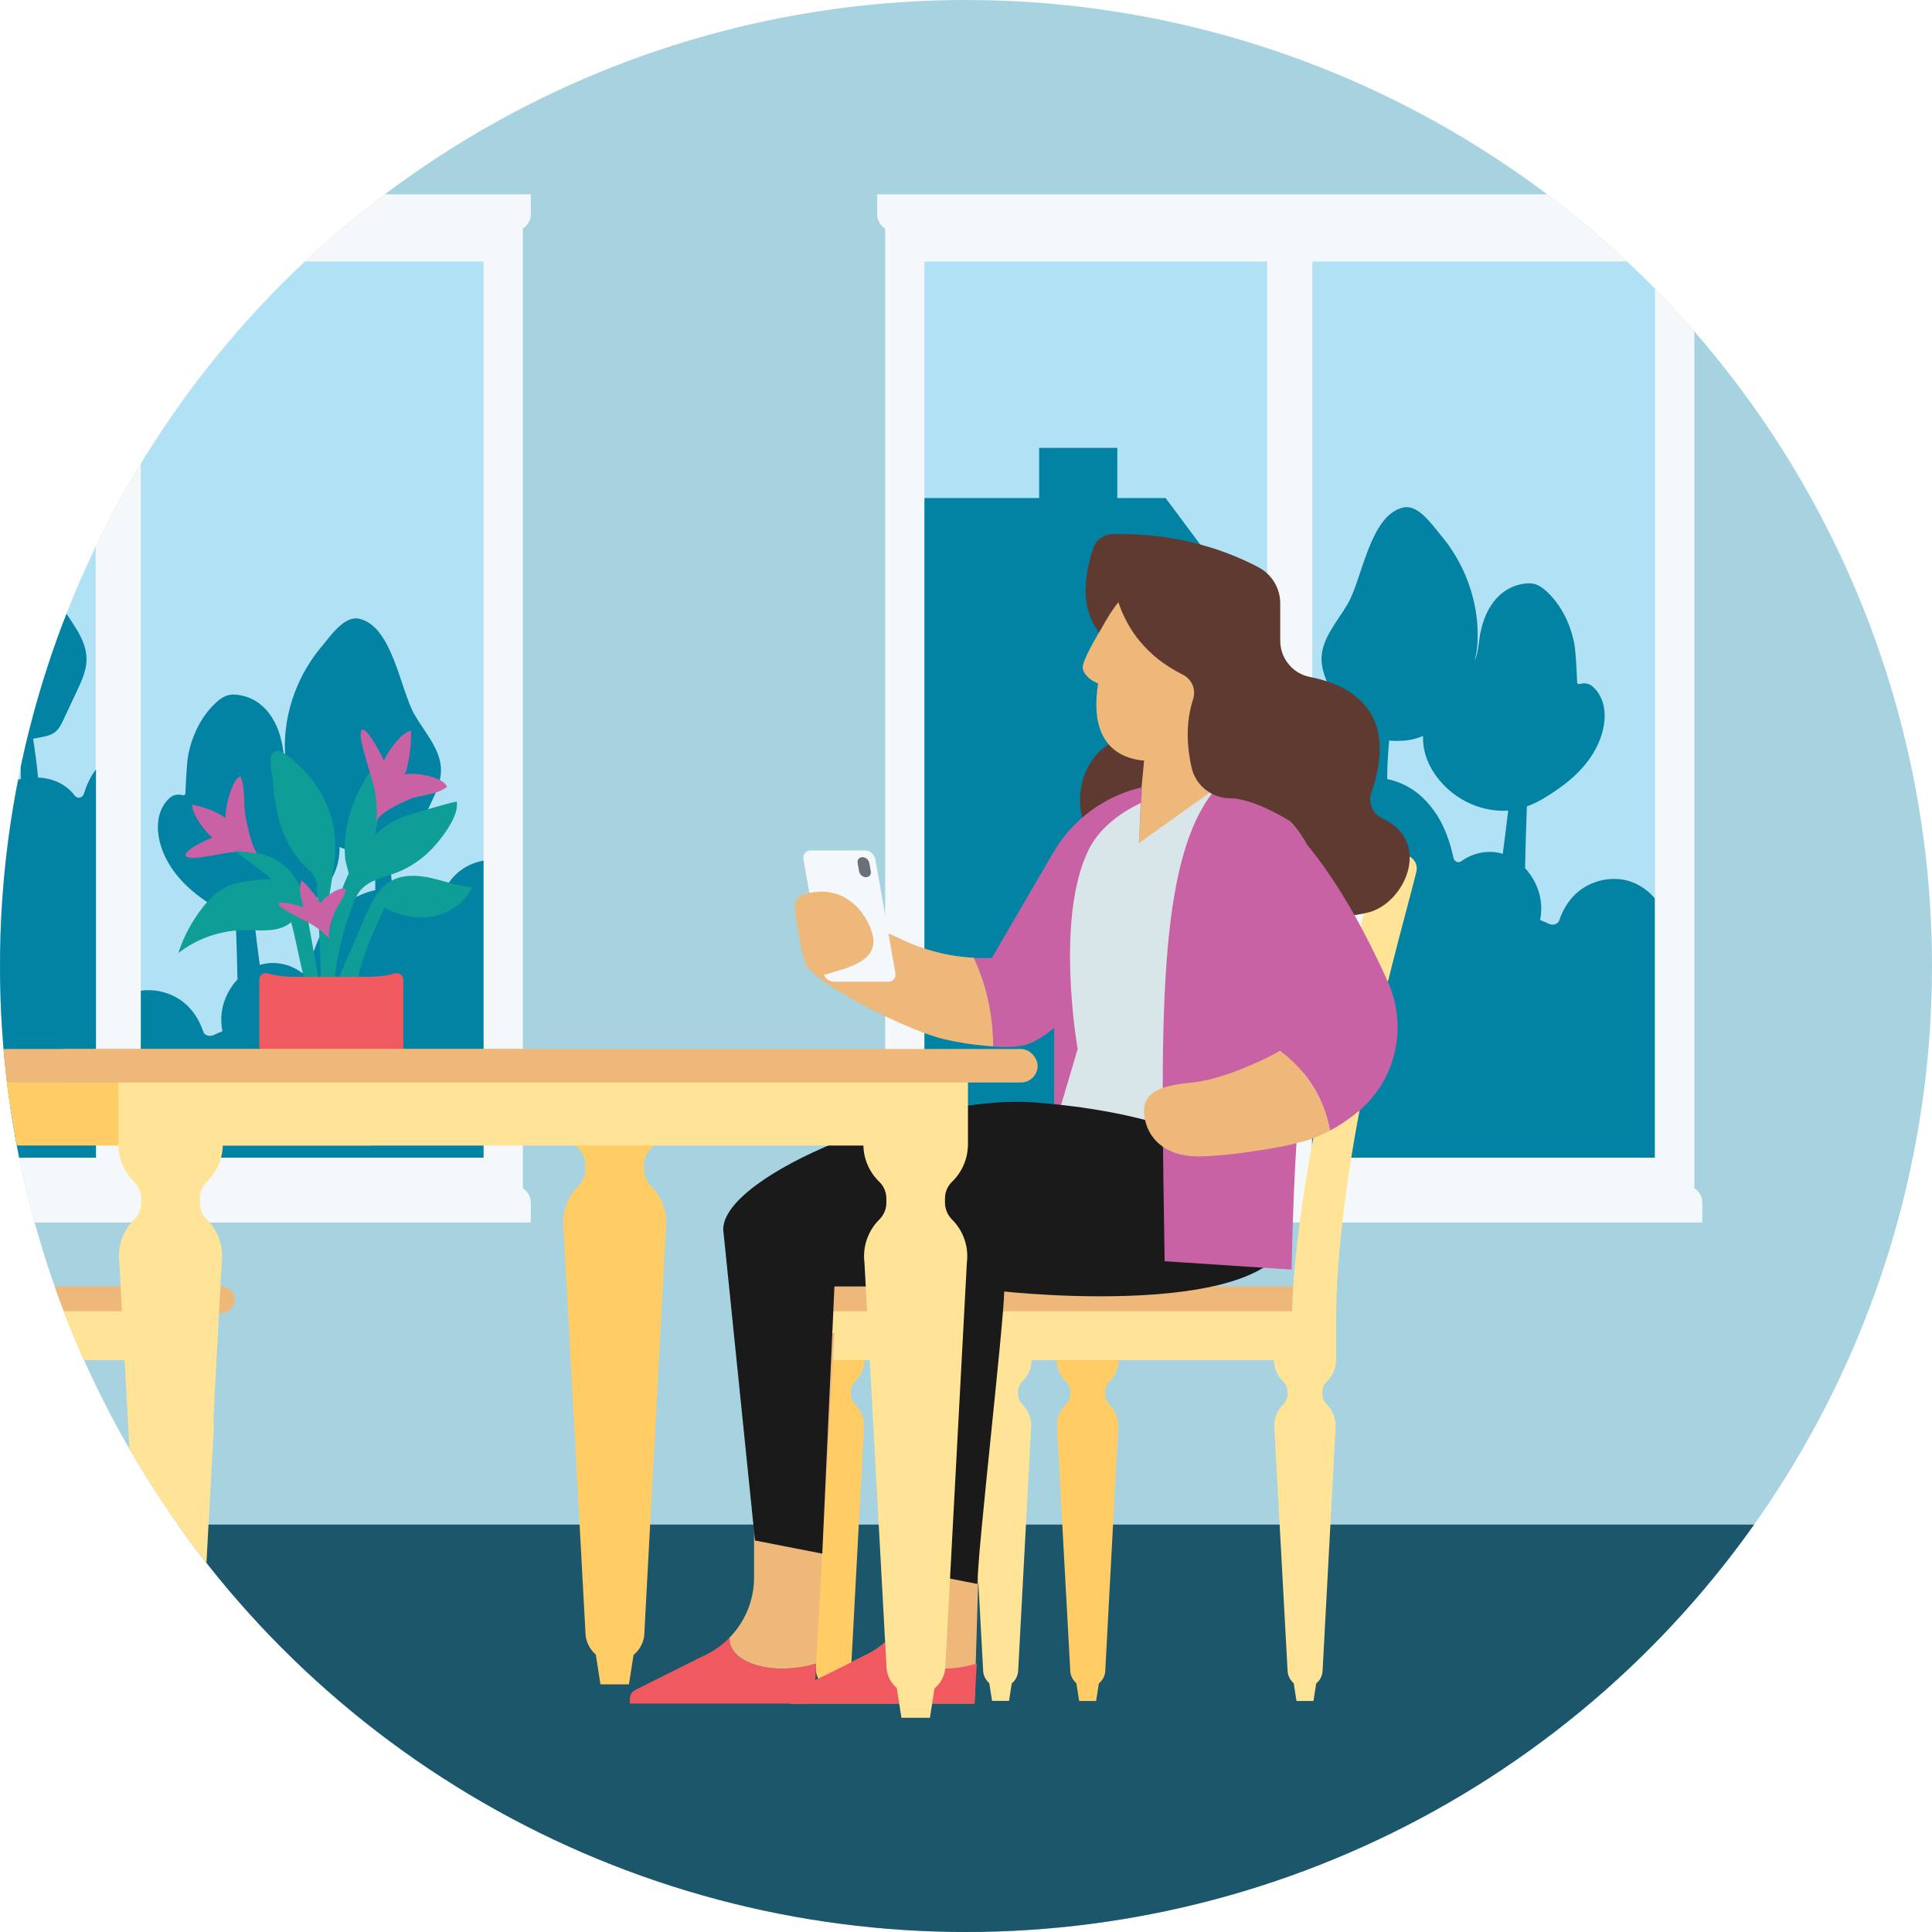 <?xml version="1.0" encoding="UTF-8"?><svg xmlns="http://www.w3.org/2000/svg" xmlns:xlink="http://www.w3.org/1999/xlink" id="Layer_263f6406339de8" viewBox="0 0 630 630" aria-hidden="true" width="630px" height="630px"><defs><linearGradient class="cerosgradient" data-cerosgradient="true" id="CerosGradient_id0199ee8fc" gradientUnits="userSpaceOnUse" x1="50%" y1="100%" x2="50%" y2="0%"><stop offset="0%" stop-color="#d1d1d1"/><stop offset="100%" stop-color="#d1d1d1"/></linearGradient><linearGradient/><style>.cls-1-63f6406339de8{fill:none;}.cls-2-63f6406339de8{clip-path:url(#clippath63f6406339de8);}.cls-3-63f6406339de8{fill:#6a707a;}.cls-4-63f6406339de8{fill:#0383a4;}.cls-5-63f6406339de8{fill:#f15961;}.cls-6-63f6406339de8{fill:#efb87b;}.cls-7-63f6406339de8{fill:#f4f8fa;}.cls-8-63f6406339de8{fill:#ffe497;}.cls-9-63f6406339de8{fill:#fc6;}.cls-10-63f6406339de8{fill:#b1e1f4;}.cls-11-63f6406339de8{fill:#a6d3df;}.cls-12-63f6406339de8{fill:#d8e5e9;}.cls-13-63f6406339de8{fill:#c962a5;}.cls-14-63f6406339de8{fill:#0e9d97;}.cls-15-63f6406339de8{fill:#1b566b;}.cls-16-63f6406339de8{fill:#1a1a1a;}.cls-17-63f6406339de8{fill:#5e3a30;}.cls-18-63f6406339de8{clip-path:url(#clippath-163f6406339de8);}.cls-19-63f6406339de8{clip-path:url(#clippath-463f6406339de8);}.cls-20-63f6406339de8{clip-path:url(#clippath-363f6406339de8);}.cls-21-63f6406339de8{clip-path:url(#clippath-263f6406339de8);}</style><clipPath id="clippath63f6406339de8"><circle class="cls-1-63f6406339de8" cx="315" cy="315" r="315"/></clipPath><clipPath id="clippath-163f6406339de8"><rect class="cls-1-63f6406339de8" x="301.45" y="85.29" width="111.76" height="292.22" transform="translate(714.66 462.8) rotate(-180)"/></clipPath><clipPath id="clippath-263f6406339de8"><rect class="cls-1-63f6406339de8" x="427.84" y="85.29" width="111.76" height="292.22" transform="translate(967.43 462.8) rotate(-180)"/></clipPath><clipPath id="clippath-363f6406339de8"><rect class="cls-1-63f6406339de8" x="45.92" y="85.29" width="111.76" height="292.22"/></clipPath><clipPath id="clippath-463f6406339de8"><rect class="cls-1-63f6406339de8" x="-80.46" y="85.29" width="111.76" height="292.22"/></clipPath></defs><g id="Layer_1-263f6406339de8"><g class="cls-2-63f6406339de8"><rect id="Background63f6406339de8" class="cls-11-63f6406339de8" x="-685.64" y="-81.58" width="1321.96" height="756.23"/><rect class="cls-15-63f6406339de8" x="-186.02" y="497.15" width="776.1" height="149.9" transform="translate(404.05 1144.2) rotate(-180)"/><g><g><path class="cls-7-63f6406339de8" d="m286.05,69.86v-6.49h269.05v6.49c0,1.97-1.04,3.69-2.59,4.66v312.98c1.55.97,2.59,2.69,2.59,4.66v6.49h-269.05v-6.49c0-1.97,1.04-3.69,2.59-4.66V74.52c-1.55-.97-2.59-2.69-2.59-4.66Z"/><rect class="cls-10-63f6406339de8" x="301.45" y="85.29" width="111.76" height="292.22" transform="translate(714.66 462.8) rotate(-180)"/><g class="cls-18-63f6406339de8"><path class="cls-4-63f6406339de8" d="m162.75,316.77l129.88,82h252.96s6.1-84.16,6.1-84.16c0,0,.09-4.02-.89-5.89-1.08-2.06-3.33-3.85-5.92-4.32-.56-.1-.98-.52-1.04-.99-.39-3.29-1.42-6.59-3.49-9.5-2.26-3.17-5.84-5.83-10.07-6.85-5.52-1.33-11.45.34-15.39,3.49-3.21,2.57-5.24,5.99-6.46,9.62-.41,1.2-2.07,1.7-3.44,1.04-.91-.43-1.83-.83-2.77-1.21.77-4.17.37-8.2-1.72-12.33-.86-1.7-1.95-3.25-3.2-4.59.15-7.25.36-13.97.6-20.11,2.17-.79,4.32-1.89,6.55-3.28,6.54-4.08,13.01-9.22,16.59-16.92,1.88-4.04,2.84-8.8,1.76-13.1-.58-2.32-1.85-4.45-3.54-5.88-1.48-1.24-3.29-.99-4.26-.73-.36.1-.7-.19-.72-.62-.1-2.53-.43-9.96-.92-12.55-.54-2.8-1.41-5.5-2.58-8.02-1.53-3.29-3.57-6.24-6.06-8.65-1.35-1.31-2.88-2.49-4.65-2.87-.9-.19-1.83-.17-2.75-.06-8.85,1.08-13.73,8.92-14.94,18.27-.32,2.47-.55,4.83-1.53,6.9.62-2.12.88-4.35.97-6.56.27-6.58-.87-13.2-3.19-19.35-2.06-5.48-5.06-10.61-8.84-15.08-2.81-3.31-7.3-10.14-12.27-8.97-10.82,2.55-13.28,23.19-18.01,31.35-3.42,5.9-8.66,11.41-8.58,18.23.04,3.57,1.59,6.93,3.11,10.16,1.48,3.15,2.95,6.3,4.43,9.44.66,1.41,1.36,2.86,2.55,3.86,1.37,1.15,3.21,1.53,4.96,1.87.79.15,1.57.29,2.37.42-.65,4.21-1.22,8.43-1.61,12.67-3.54.16-6.93,1.25-9.63,3.48-.89.73-1.66,1.54-2.34,2.42-.91,1.17-2.56.78-3.02-.71-1.28-4.21-3.39-8.14-6.94-10.93-6.07-4.77-14.86-4.7-22.24-1.58v-53.63s-22.49-30.15-22.49-30.15h-15.74v-16.36s-25.49,0-25.49,0v16.36h-57.29v-9.52s-59.4-30.55-59.4-30.55l-59.4,30.55v163.85Zm289.6-62.74c0-4.2.24-8.33.64-12.55,2.02.16,4.04.18,6.04-.1,1.7-.23,3.4-.7,4.98-1.39-.03,2.29.29,4.57,1,6.71,1.11,3.36,3.02,6.3,5.28,8.76,4.3,4.69,9.97,7.66,15.92,8.61,1.96.31,3.8.38,5.59.25-.52,4.41-1.1,9.12-1.77,14.1-.03,0-.05-.02-.07-.02-4.54-1.36-9.54-.41-13.5,2.46-.97.7-2.24.08-2.52-1.2-1.78-8.16-4.91-15.09-10.93-20.38-2.92-2.56-6.71-4.41-10.65-5.25Z"/></g><rect class="cls-10-63f6406339de8" x="427.93" y="85.29" width="111.76" height="292.22" transform="translate(967.62 462.8) rotate(-180)"/><g class="cls-21-63f6406339de8"><path class="cls-4-63f6406339de8" d="m162.75,316.77l129.88,82h252.96s6.1-84.16,6.1-84.16c0,0,.09-4.02-.89-5.89-1.08-2.06-3.33-3.85-5.92-4.32-.56-.1-.98-.52-1.04-.99-.39-3.29-1.42-6.59-3.49-9.5-2.26-3.17-5.84-5.83-10.07-6.85-5.52-1.33-11.45.34-15.39,3.49-3.21,2.57-5.24,5.99-6.46,9.62-.41,1.2-2.07,1.7-3.44,1.04-.91-.43-1.83-.83-2.77-1.21.77-4.17.37-8.2-1.72-12.33-.86-1.7-1.95-3.25-3.2-4.59.15-7.25.36-13.97.6-20.11,2.17-.79,4.32-1.89,6.55-3.28,6.54-4.08,13.01-9.22,16.59-16.92,1.88-4.04,2.84-8.8,1.76-13.1-.58-2.32-1.85-4.45-3.54-5.88-1.48-1.24-3.29-.99-4.26-.73-.36.1-.7-.19-.72-.62-.1-2.53-.43-9.96-.92-12.55-.54-2.8-1.41-5.5-2.58-8.02-1.53-3.29-3.57-6.24-6.06-8.65-1.35-1.31-2.88-2.49-4.65-2.87-.9-.19-1.83-.17-2.75-.06-8.85,1.08-13.73,8.92-14.94,18.27-.32,2.47-.55,4.83-1.53,6.9.62-2.12.88-4.35.97-6.56.27-6.58-.87-13.2-3.19-19.35-2.06-5.48-5.06-10.61-8.84-15.08-2.81-3.31-7.3-10.14-12.27-8.97-10.82,2.55-13.28,23.19-18.01,31.35-3.42,5.9-8.66,11.41-8.58,18.23.04,3.57,1.59,6.93,3.11,10.16,1.48,3.15,2.95,6.3,4.43,9.44.66,1.41,1.36,2.86,2.55,3.86,1.37,1.15,3.21,1.53,4.96,1.87.79.15,1.57.29,2.37.42-.65,4.21-1.22,8.43-1.61,12.67-3.54.16-6.93,1.25-9.63,3.48-.89.73-1.66,1.54-2.34,2.42-.91,1.17-2.56.78-3.02-.71-1.28-4.21-3.39-8.14-6.94-10.93-6.07-4.77-14.86-4.7-22.24-1.58v-53.63s-22.49-30.15-22.49-30.15h-15.74v-16.36s-25.49,0-25.49,0v16.36h-57.29v-9.52s-59.4-30.55-59.4-30.55l-59.4,30.55v163.85Zm289.6-62.74c0-4.2.24-8.33.64-12.55,2.02.16,4.04.18,6.04-.1,1.7-.23,3.4-.7,4.98-1.39-.03,2.29.29,4.57,1,6.71,1.11,3.36,3.02,6.3,5.28,8.76,4.3,4.69,9.97,7.66,15.92,8.61,1.96.31,3.8.38,5.59.25-.52,4.41-1.1,9.12-1.77,14.1-.03,0-.05-.02-.07-.02-4.54-1.36-9.54-.41-13.5,2.46-.97.7-2.24.08-2.52-1.2-1.78-8.16-4.91-15.09-10.93-20.38-2.92-2.56-6.71-4.41-10.65-5.25Z"/></g></g><g><path class="cls-7-63f6406339de8" d="m173.09,69.86v-6.49H-95.96v6.49c0,1.97,1.04,3.69,2.59,4.66v312.98c-1.55.97-2.59,2.69-2.59,4.66v6.49H173.09v-6.49c0-1.97-1.04-3.69-2.59-4.66V74.52c1.55-.97,2.59-2.69,2.59-4.66Z"/><rect class="cls-10-63f6406339de8" x="45.92" y="85.29" width="111.76" height="292.22"/><g class="cls-20-63f6406339de8"><path class="cls-4-63f6406339de8" d="m411.98,189.16l-59.4-30.55-59.4,30.55v9.52h-57.29v-16.36h-25.49v16.36h-15.74s-22.49,30.15-22.49,30.15v53.63c-7.38-3.12-16.17-3.19-22.24,1.58-3.55,2.79-5.66,6.72-6.94,10.93-.45,1.49-2.11,1.88-3.02.71-.68-.88-1.45-1.69-2.34-2.42-2.71-2.23-6.1-3.32-9.63-3.48-.39-4.24-.96-8.46-1.61-12.67.79-.13,1.58-.28,2.37-.42,1.76-.33,3.59-.72,4.96-1.87,1.19-1,1.89-2.45,2.55-3.86,1.48-3.15,2.95-6.3,4.43-9.44,1.52-3.23,3.06-6.59,3.11-10.16.08-6.82-5.15-12.33-8.58-18.23-4.73-8.15-7.19-28.8-18.01-31.35-4.97-1.17-9.47,5.66-12.27,8.97-3.78,4.47-6.78,9.6-8.84,15.08-2.32,6.16-3.46,12.77-3.19,19.35.09,2.21.35,4.45.97,6.56-.98-2.06-1.21-4.42-1.53-6.9-1.21-9.35-6.09-17.19-14.94-18.27-.92-.11-1.85-.14-2.75.06-1.76.38-3.29,1.56-4.65,2.87-2.48,2.4-4.53,5.36-6.06,8.65-1.17,2.51-2.04,5.22-2.58,8.02-.5,2.59-.82,10.02-.92,12.55-.02.42-.36.72-.72.62-.97-.27-2.79-.52-4.26.73-1.7,1.43-2.96,3.55-3.54,5.88-1.07,4.29-.12,9.06,1.76,13.1,3.58,7.7,10.06,12.84,16.59,16.92,2.22,1.39,4.37,2.49,6.55,3.28.24,6.13.46,12.85.6,20.11-1.25,1.34-2.34,2.89-3.2,4.59-2.09,4.13-2.49,8.16-1.72,12.33-.94.37-1.86.77-2.77,1.21-1.37.65-3.04.16-3.44-1.04-1.23-3.63-3.25-7.05-6.46-9.62-3.93-3.15-9.86-4.82-15.39-3.49-4.22,1.02-7.81,3.68-10.07,6.85-2.07,2.91-3.1,6.21-3.49,9.5-.06.47-.48.89-1.04.99-2.59.47-4.84,2.26-5.92,4.32-.98,1.87-.89,5.89-.89,5.89l6.1,84.16h252.96s129.88-82,129.88-82v-163.85Zm-300.25,106.35c-6.03,5.3-9.16,12.22-10.93,20.38-.28,1.28-1.55,1.9-2.52,1.2-3.95-2.87-8.95-3.82-13.5-2.46-.03,0-.05.02-.07.02-.67-4.98-1.25-9.69-1.77-14.1,1.78.13,3.63.06,5.59-.25,5.95-.94,11.62-3.91,15.92-8.61,2.26-2.47,4.17-5.4,5.28-8.76.71-2.14,1.02-4.41,1-6.71,1.58.7,3.28,1.16,4.98,1.39,2.01.27,4.03.26,6.04.1.4,4.22.65,8.35.64,12.55-3.95.84-7.74,2.68-10.65,5.25Z"/></g><rect class="cls-10-63f6406339de8" x="-80.56" y="85.29" width="111.76" height="292.22"/><g class="cls-19-63f6406339de8"><path class="cls-4-63f6406339de8" d="m296.39,152.92l-59.4-30.55-59.4,30.55v9.52h-57.29v-16.36h-25.49v16.36h-15.74l-22.49,30.15v53.63c-7.38-3.12-16.17-3.19-22.24,1.58-3.55,2.79-5.66,6.72-6.94,10.93-.45,1.49-2.11,1.88-3.02.71-.68-.88-1.45-1.69-2.34-2.42-2.71-2.23-6.1-3.32-9.63-3.48-.39-4.24-.96-8.46-1.61-12.67.79-.13,1.58-.28,2.37-.42,1.76-.33,3.59-.72,4.96-1.87,1.19-1,1.89-2.45,2.55-3.86,1.48-3.15,2.95-6.3,4.43-9.44,1.52-3.23,3.06-6.59,3.11-10.16.08-6.82-5.15-12.33-8.58-18.23-4.73-8.15-7.19-28.8-18.01-31.35-4.97-1.17-9.47,5.66-12.27,8.97-3.78,4.47-6.78,9.6-8.84,15.08-2.32,6.16-3.46,12.77-3.19,19.35.09,2.21.35,4.45.97,6.56-.98-2.06-1.21-4.42-1.53-6.9-1.21-9.35-6.09-17.19-14.94-18.27-.92-.11-1.85-.14-2.75.06-1.76.38-3.29,1.56-4.65,2.87-2.48,2.4-4.53,5.36-6.06,8.65-1.17,2.51-2.04,5.22-2.58,8.02-.5,2.59-.82,10.02-.92,12.55-.02.42-.36.72-.72.62-.97-.27-2.79-.52-4.26.73-1.7,1.43-2.96,3.55-3.54,5.88-1.07,4.29-.12,9.06,1.76,13.1,3.58,7.7,10.06,12.84,16.59,16.92,2.22,1.39,4.37,2.49,6.55,3.28.24,6.13.46,12.85.6,20.11-1.25,1.34-2.34,2.89-3.2,4.59-2.09,4.13-2.49,8.16-1.72,12.33-.94.37-1.86.77-2.77,1.21-1.37.65-3.04.16-3.44-1.04-1.23-3.63-3.25-7.05-6.46-9.62-3.93-3.15-9.86-4.82-15.39-3.49-4.22,1.02-7.81,3.68-10.07,6.85-2.07,2.91-3.1,6.21-3.49,9.5-.06.47-.48.89-1.04.99-2.59.47-4.84,2.26-5.92,4.32-.98,1.87-.89,5.89-.89,5.89l6.1,84.16h252.96l129.88-82v-163.85ZM-3.86,259.27c-6.03,5.3-9.16,12.22-10.93,20.38-.28,1.28-1.55,1.9-2.52,1.2-3.95-2.87-8.95-3.82-13.5-2.46-.03,0-.05.02-.07.02-.67-4.98-1.25-9.69-1.77-14.1,1.78.13,3.63.06,5.59-.25,5.95-.94,11.62-3.91,15.92-8.61,2.26-2.47,4.17-5.4,5.28-8.76.71-2.14,1.02-4.41,1-6.71,1.58.7,3.28,1.16,4.98,1.39,2.01.27,4.03.26,6.04.1.4,4.22.65,8.35.64,12.55-3.95.84-7.74,2.68-10.65,5.25Z"/></g></g><g><g><path class="cls-9-63f6406339de8" d="m350.44,427.66c1.42-47.84,20.64-116.65,25.83-140.4,1.08-4.92,5.43-8.43,10.47-8.43,2.83,0,4.92,2.65,4.25,5.4-4.68,19.27-25.13,86.53-26.4,143.43h.23v15.88h0c-.07,2.76-1.24,5.25-3.1,7.04-.88.85-1.37,2.02-1.37,3.24v.76c0,1.26.5,2.46,1.39,3.34h.01c2.19,2.21,3.25,5.29,2.85,8.36l-4.17,78.18h0s0,.04,0,.06c0,1.79-.82,3.39-2.11,4.44l-.89,5.71h-5.53s-.91-5.8-.91-5.8c-1.23-1.05-2.01-2.61-2.01-4.36,0-.02,0-.04,0-.06h0l-4.26-78.18c-.39-3.08.66-6.16,2.86-8.35h0s0,0,.01-.01c.87-.87,1.39-2.03,1.39-3.27v-.82c0-1.23-.49-2.41-1.37-3.27-1.85-1.79-3.02-4.28-3.09-7.04h-62.62c-.07,2.76-1.24,5.25-3.1,7.04-.88.85-1.37,2.02-1.37,3.24v.76c0,1.26.5,2.46,1.39,3.34h.01c2.19,2.21,3.25,5.29,2.86,8.36l-4.17,78.18h0s0,.04,0,.06c0,1.79-.82,3.39-2.11,4.44l-.89,5.71h-5.53s-.91-5.8-.91-5.8c-1.23-1.05-2.01-2.61-2.01-4.36,0-.02,0-.04,0-.06h0l-4.26-78.18c-.39-3.08.66-6.16,2.85-8.35h0s0,0,.01-.01c.87-.87,1.39-2.03,1.39-3.27v-.82c0-1.23-.49-2.41-1.37-3.27-1.85-1.79-3.02-4.28-3.09-7.04h0v-15.88h88.83Z"/><path class="cls-7-63f6406339de8" d="m381.81,293h74.85s-10.83,34.35-10.83,34.35h-71.32c-1.99,0-3.46-1.87-2.98-3.81,2.73-11.11,5.32-20.78,7.31-28.26.36-1.35,1.58-2.28,2.97-2.28Z"/><path class="cls-6-63f6406339de8" d="m432.13,428.21h-172.82c-2.41,0-4.36-1.95-4.36-4.36h0c0-2.41,1.95-4.36,4.36-4.36h172.82v8.72Z"/><path class="cls-7-63f6406339de8" d="m371,336.07h71.23s-10.83,34.35-10.83,34.35h-66.2c-1.92,0-3.37-1.74-3.02-3.63,1.8-9.84,3.8-19.38,5.83-28.33.32-1.4,1.56-2.39,3-2.39Z"/><path class="cls-8-63f6406339de8" d="m421.31,427.66c1.42-47.84,20.64-116.65,25.83-140.4,1.08-4.92,5.43-8.43,10.47-8.43,2.83,0,4.92,2.65,4.25,5.4-4.68,19.27-24.92,86.53-26.19,143.43h.02v15.88h0c-.07,2.76-1.24,5.25-3.1,7.04-.88.85-1.37,2.02-1.37,3.24v.76c0,1.26.5,2.46,1.39,3.34h.01c2.19,2.21,3.25,5.29,2.85,8.36l-4.17,78.18h0s0,.04,0,.06c0,1.79-.82,3.39-2.11,4.44l-.89,5.71h-5.53s-.91-5.8-.91-5.8c-1.23-1.05-2.01-2.61-2.01-4.36,0-.02,0-.04,0-.06h0l-4.26-78.18c-.39-3.08.66-6.16,2.86-8.35,0,0,0,0,.01-.01.87-.87,1.39-2.03,1.39-3.27v-.82c0-1.23-.49-2.41-1.37-3.27-1.85-1.79-3.02-4.28-3.09-7.04h-78.98c-.07,2.76-1.24,5.25-3.1,7.04-.88.85-1.37,2.02-1.37,3.24v.76c0,1.26.5,2.46,1.39,3.34h.01c2.19,2.21,3.25,5.29,2.86,8.36l-4.17,78.18h0s0,.04,0,.06c0,1.79-.82,3.39-2.11,4.44l-.89,5.71h-5.53s-.91-5.8-.91-5.8c-1.23-1.05-2.01-2.61-2.01-4.36,0-.02,0-.04,0-.06h0l-4.26-78.18c-.39-3.08.66-6.16,2.85-8.35,0,0,0,0,.01-.01.87-.87,1.39-2.03,1.39-3.27v-.82c0-1.23-.49-2.41-1.37-3.27-1.85-1.79-3.02-4.28-3.09-7.04h-54.34v-15.88h159.52Z"/></g><path class="cls-17-63f6406339de8" d="m410.44,185.02c-8.82-4.7-25.48-11.44-47.73-10.84-2.81.08-5.3,1.89-6.21,4.55-9.09,26.74,9.44,33.52,9.44,33.52l7.01,28.32c-23.41-3.69-32.13,38,1.21,42.97,33.35,4.97,48.8,19.81,72.07,13.98,11.88-2.98,20.88-23.03,4.67-30.56-3.26-1.51-4.89-5.2-3.71-8.59,9.55-27.37-8.09-35.32-20.04-37.62-5.64-1.09-9.68-6.09-9.68-11.83v-12.15c.01-4.92-2.7-9.44-7.05-11.76Z"/><polygon class="cls-6-63f6406339de8" points="374.85 229.19 372.25 256.73 343.72 293 430.46 292.97 421.74 272.26 395.57 232.46 374.85 229.19"/><g><rect class="cls-13-63f6406339de8" x="343.78" y="318.05" width="22.35" height="72.51" transform="translate(709.9 708.61) rotate(-180)"/><path class="cls-13-63f6406339de8" d="m322.04,312.4c.47,0,.95-.03,1.42-.07l20-34.33c6.28-10.79,16.76-18.49,28.93-21.27l-2.45,43.34s-12.81,17.72-16.63,24.26c-3.43,5.88-12.31,14.62-18.9,16.36-3.39.9-7.02.79-10.54.54-.04-10.55-2.36-20.43-6.36-28.91,1.51.08,3.02.11,4.53.09Z"/><path class="cls-6-63f6406339de8" d="m308.09,338.93c-8.86-2.07-23.49-9.24-31.37-13.79-3.51-2.03-11.58-6.7-13.63-10.36-1.93-3.43,7.86-1.27,9.54-4.82,1.81-3.82,5.55-6.48,9.75-6.94,4.8-.52,9.34,2.36,13.59,4.21,5.46,2.37,11.26,3.95,17.17,4.69,1.45.18,2.91.31,4.38.39,4.01,8.48,6.32,18.36,6.36,28.91-.72-.05-1.44-.11-2.15-.17-4.59-.37-9.15-1.08-13.63-2.13Z"/></g><path class="cls-12-63f6406339de8" d="m351.41,342.04s-7.63-43.07,3.82-65.42c3.08-6.01,9.24-11.23,16.78-14.79l-.64,13.12,25.13-17.94c15.07.94,29.37,9.56,33.97,30.51,4.83,22.01-1.7,36.34-5.15,59.05-3.56,23.42-4.11,54.89-4.11,54.89l-80.14-24.53,10.36-34.89Z"/><g><path class="cls-4-63f6406339de8" d="m314.88,377.15s0,0,0,0c0,0,0,0,0,0Zm.03-.01s-.01,0-.02,0c0,0,.01,0,.02,0Z"/><g><path class="cls-6-63f6406339de8" d="m295.21,444.29l3.03,70.18c-.03,10.9-6.37,20.83-16.31,25.41l-22.36,11.15c-1.11.51-1.83,1.63-1.83,2.85v1.63h60.04s3.64-120.97,3.64-120.97l-26.21,9.75Z"/><g><path class="cls-5-63f6406339de8" d="m290.33,535.33c-.07-.45-.08-.9-.05-1.35-2.36,2.42-5.17,4.43-8.35,5.9l-22.36,11.15c-1.11.51-1.83,1.63-1.83,2.85v1.63h60.04l.72-13.05c-1.73.53-3.57.95-5.5,1.24-11.59,1.71-21.74-2.03-22.68-8.36Z"/><path class="cls-5-63f6406339de8" d="m237.98,535.33c-.07-.45-.08-.9-.05-1.35-2.36,2.42-5.17,4.43-8.35,5.9l-22.36,11.15c-1.11.51-1.83,1.63-1.83,2.85v1.63h60.04l.72-13.05c-1.73.53-3.57.95-5.5,1.24-11.59,1.71-21.74-2.03-22.68-8.36Z"/><path class="cls-6-63f6406339de8" d="m245.89,444.29v70.18c-.02,7.41-2.96,14.38-7.97,19.51-.03.45-.02.9.05,1.35.94,6.33,11.09,10.08,22.68,8.36,1.93-.28,3.77-.71,5.5-1.24l5.95-107.92-26.21,9.75Z"/></g></g></g><path class="cls-16-63f6406339de8" d="m337.23,359.49c72.51,5.45,83.58,35.71,83.58,35.71,7.09,37.07-93.35,25.94-93.35,25.94-.16,10.7-8.5,82.93-8.77,95.36l-21.03-4.11-2.57-92.9h-22.99s-3.97,87.13-3.97,87.13l-21.94-4.29-10.36-101.4c-.04-17.92,64.55-44.2,101.4-41.43Z"/><path class="cls-6-63f6406339de8" d="m389.47,188.57c-13.95-4.41-22.78,2.31-30.38,16.5-1.07,1.74-6.38,10.59-6.02,12.84.36,2.24,2.8,4.16,5.01,4.94-2.19,13.76,1.92,21.62,10.38,24.29,11.53,3.65,25.08-3.56,31.81-24.84,5.42-17.12,4.17-28.99-10.8-33.73Z"/><path class="cls-13-63f6406339de8" d="m396.63,257.02c15.02.99,29.24,9.62,33.83,30.5,4.83,22.01-1.7,36.34-5.15,59.05-3.56,23.42-4.11,67.43-4.11,67.43l-41.43-2.73c-1.09-74.69-3.05-131.35,16.87-154.25Z"/><g><path class="cls-13-63f6406339de8" d="m417.36,342.63c3.38-1.83,5.93-3.34,7.11-3.86l-18.54-25.08,5.96-53.21c13.68,12.31,26.22,27.68,40.62,59.52,6.69,14.78,2.76,32.3-9.78,42.6-3.24,2.66-6.33,4.63-9.06,6.08-1.84-10.62-7.84-19.86-16.32-26.06Z"/><path class="cls-6-63f6406339de8" d="m387.96,353.1c5.36-.53,10.62-2.11,15.64-4.03,1.62-.62,9.41-3.75,13.75-6.44,8.48,6.2,14.48,15.44,16.32,26.06-6.06,3.22-10.3,3.88-10.3,3.88-4.1,1.49-19.78,3.65-23.56,3.98-3.48.3-6.68.55-9.31.54-10.93-.04-16.67-6.27-17.41-13.76-.74-7.49,6.18-9.38,14.87-10.24Z"/></g><path class="cls-17-63f6406339de8" d="m404.39,184.37c-13.62-7.27-41.65-.24-41.65-.24,0,0-1.37,23.79,22.98,35.89,2.95,1.47,4.36,4.84,3.34,7.97-2.62,8.01-1.9,16.12-.52,22.24,1.31,5.83,6.46,9.99,12.43,10.07,9.3.13,22.12,8.69,31.2,14.99,14.29,9.91-24.32-47.94-27.78-90.91Z"/><g><path class="cls-7-63f6406339de8" d="m271.86,320.12h17.79c1.56,0,2.61-1.27,2.33-2.83l-6.55-37.14c-.28-1.56-1.77-2.83-3.33-2.83h-17.79c-1.56,0-2.61,1.27-2.33,2.83l6.55,37.14c.28,1.56,1.77,2.83,3.33,2.83Z"/><path class="cls-3-63f6406339de8" d="m282.38,286.05h0c1.05,0,1.76-.85,1.57-1.91l-.48-2.73c-.19-1.05-1.19-1.91-2.24-1.91h0c-1.05,0-1.76.85-1.57,1.91l.48,2.73c.19,1.05,1.19,1.91,2.24,1.91Z"/></g><path class="cls-6-63f6406339de8" d="m271.44,317.06c8.44-2.23,14.98-5.2,13.05-12.47-1.78-6.71-8.89-16.74-22.21-13.03-2.04.57-3.36,2.53-3.1,4.62.52,4.19,1.59,11.49,3.25,17.42.89,3.18,4.22,4.98,7.38,4.02,1.11-.34,1.63-.55,1.63-.55Z"/></g><g><g><path class="cls-1-63f6406339de8" d="m375.23,192.02c-.35,1.34-.74,2.84-1.15,4.47.29-.07.59-.14.88-.2l.27-4.27Z"/><g><path class="cls-13-63f6406339de8" d="m84.86,279.02c-2.5-.64-4.33-10.35-4.75-12.48-.78-3.92-.03-10.04-1.75-13.4-2.41.94-3.91,7.04-4.42,9.52-.27,1.32-.4,2.7-.36,4.05-3.42-2.4-8.48-3.98-10.96-4.27.26,2.56,1.71,4.84,3.22,6.93.92,1.26,2.06,2.71,3.43,3.75-4.6,1.76-11.79,5.81-7.44,6.58,2.4.43,10.05-1.29,12.74-1.67,5.73-.83,9.97.9,10.3.98Z"/><g><path class="cls-14-63f6406339de8" d="m100.1,298.11c-.63-3.49-1.27-7.04-2.88-10.2-2.52-4.94-7.42-8.6-12.88-9.61l-7.77-.87c3.02,2.3,6.03,4.61,9.05,6.91.98.75,1.97,1.51,2.89,2.33-2.2,0-4.47.29-6.45.49-2.9.3-5.81.83-8.42,2.13-3.09,1.54-5.57,4.07-7.69,6.79-3.44,4.4-6.09,9.41-7.81,14.72,6.07-4.75,13.73-7.43,21.44-7.49,5.31-.04,11.31.91,15.33-2.57,0,0,.01-.01.02-.02,2.59,8.72,5.18,30.79,10.19,25.33-1.67-9.31-3.34-18.63-5.02-27.94Z"/><path class="cls-14-63f6406339de8" d="m108.74,323.13c.71-9.54,2.81-18.98,6.22-27.92.68-1.77,1.42-3.55,2.66-4.99,2.74-3.18,7.22-4.03,11.17-5.47,5.07-1.86,9.6-5.08,13.15-9.14,2.69-3.08,7.91-10,6.98-14.25-4.8,1.03-10.23,2.86-15.1,4.24-4.68,1.33-8.5,3.7-11.68,6.8,1.26-4.77,1.81-9.73,1.58-14.66-.06-1.37.19-6.28-1.45-6.72-1.75-.47-3.82,4.23-4.42,5.33-2.55,4.65-4.32,9.75-5.07,15-.41,2.93-.51,5.91-.21,8.86.05.54.64,2.61,1.16,4.56-.27.57-.53,1.14-.78,1.72-2.75,6.31-4.93,13.35-6.14,20.42-.17-4.63-.06-9.26.49-13.86.7-5.85,2.11-11.64,2.05-17.52-.09-9.24-4.16-18.28-10.67-24.78-2.11-2.1-8.29-8.34-10.07-4.78-.96,1.92.23,7.16.4,9.32.25,3.1.63,6.2,1.29,9.24,1.43,6.62,4.26,13.1,9.07,17.86,1.3,1.28,2.78,2.5,3.48,4.18.49,1.18.55,2.49.61,3.76.5,11.24,1,22.48,1.5,33.72,1.08.42,2.32.42,3.4.01-.04-.3-.07-.59-.11-.89.16,0,.32-.01.47-.06Z"/><path class="cls-14-63f6406339de8" d="m140.72,286.33c-4.42-1-9.31-1.28-13.25.96-4.33,2.46-6.56,7.35-8.53,11.92-2.66,6.19-5.31,12.37-7.97,18.56-.54,1.26-1.09,2.57-1.07,3.94.04,2.9,3,4.33,5.1,2.17,1.51-1.55,1.7-5.52,2.29-7.51,2.1-7.01,4.83-13.84,8.15-20.36,4.8,2.62,10.47,3.85,15.84,2.81,5.37-1.04,10.35-4.5,12.68-9.45-4.52-.36-8.82-2.03-13.24-3.03Z"/></g><path class="cls-13-63f6406339de8" d="m122.68,268.39c.12-3.21,8.9-6.91,10.82-7.74,3.53-1.54,9.44-1.49,12.26-4.13-1.35-2.87-7.37-3.86-9.8-4.14-1.3-.15-2.61-.11-3.88.14,1.6-4.61,2.11-11.16,1.91-14.3-2.36.7-4.22,2.84-5.89,5.03-1.01,1.33-2.15,2.97-2.87,4.82-2.54-5.49-7.73-13.87-7.62-8.34.06,3.06,3.14,12.37,4.02,15.66,1.88,7.03,1.07,12.58,1.05,13Z"/><path class="cls-13-63f6406339de8" d="m107.76,306.55c-1.5-1.55.78-7.52,1.26-8.84.89-2.43,3.66-5.27,3.68-7.86-2.02-.68-5.29,1.79-6.55,2.83-.67.56-1.26,1.22-1.73,1.95-1.49-2.91-4.43-6.2-6.05-7.56-.75,1.47-.58,3.36-.29,5.19.17,1.11.44,2.42,1.01,3.63-3.84-1.31-10.31-2.69-7.58-.17,1.51,1.39,7.45,4.21,9.46,5.31,4.28,2.35,6.6,5.31,6.79,5.52Z"/><path class="cls-5-63f6406339de8" d="m120.35,318.51h-24.63c-2.89,0-5.76-.37-8.55-1.11-1.32-.35-2.61.67-2.61,2.03v22.14c0,1.93,1.31,3.63,3.19,4.09,2.6.64,5.28.96,7.97.96h24.63c2.69,0,5.37-.32,7.97-.96,1.88-.46,3.19-2.16,3.19-4.09v-22.14c0-1.37-1.29-2.38-2.61-2.03-2.79.74-5.66,1.11-8.55,1.11Z"/></g></g><g><g><path class="cls-9-63f6406339de8" d="m-54.37,374.44c-3.11-3-5.07-7.18-5.18-11.81h-.01v-15.75H217.5v15.75h-.01c-.12,4.64-2.08,8.82-5.2,11.83-1.47,1.42-2.29,3.39-2.29,5.44v1.28c0,2.11.84,4.13,2.33,5.61l.02.02h0c3.68,3.68,5.45,8.86,4.79,14.02l-7,131.26h0s0,.07,0,.1c0,3.01-1.38,5.69-3.55,7.46l-1.5,9.59h-9.29s-1.52-9.73-1.52-9.73c-2.07-1.76-3.38-4.38-3.38-7.31,0-.04,0-.07,0-.1h0l-7.15-131.26c-.66-5.16,1.11-10.34,4.79-14.02h0s.01-.01.02-.02c1.47-1.46,2.33-3.41,2.33-5.48v-1.38c0-2.06-.82-4.05-2.31-5.49-3.11-3-5.07-7.18-5.18-11.81H-25.49c-.12,4.64-2.08,8.82-5.2,11.83-1.47,1.42-2.29,3.39-2.29,5.44v1.28c0,2.11.84,4.13,2.33,5.61l.02.02h0c3.68,3.68,5.45,8.86,4.79,14.02l-7,131.26h0s0,.07,0,.1c0,3.01-1.38,5.69-3.55,7.46l-1.5,9.59h-9.29s-1.52-9.73-1.52-9.73c-2.07-1.76-3.38-4.38-3.38-7.31,0-.04,0-.07,0-.1h0l-7.15-131.26c-.66-5.16,1.11-10.34,4.79-14.02h0s.01-.01.02-.02c1.47-1.46,2.33-3.41,2.33-5.48v-1.38c0-2.06-.82-4.05-2.31-5.49Z"/><polygon class="cls-9-63f6406339de8" points="119.95 346.88 -59.62 346.88 -59.62 373.53 120.95 373.53 119.95 346.88"/><rect class="cls-6-63f6406339de8" x="-82.29" y="342.07" width="322.52" height="10.93" rx="5.46" ry="5.46" transform="translate(157.93 695.06) rotate(180)"/></g><g><g><path class="cls-6-63f6406339de8" d="m-100.64,428.21H72.18c2.41,0,4.36-1.95,4.36-4.36h0c0-2.41-1.95-4.36-4.36-4.36H-100.64s0,8.72,0,8.72Z"/><path class="cls-9-63f6406339de8" d="m-89.82,427.66c-1.42-47.84-20.64-116.65-25.83-140.4-1.08-4.92-5.43-8.43-10.47-8.43-2.83,0-4.92,2.65-4.25,5.4,4.68,19.27,24.92,86.53,26.19,143.43h-.02v15.88h0c.07,2.76,1.24,5.25,3.1,7.04.88.85,1.37,2.02,1.37,3.24v.76c0,1.26-.5,2.46-1.39,3.34h-.01c-2.19,2.21-3.25,5.29-2.85,8.36l4.17,78.18h0s0,.04,0,.06c0,1.79.82,3.39,2.11,4.44l.89,5.71h5.53s.91-5.8.91-5.8c1.23-1.05,2.01-2.61,2.01-4.36,0-.02,0-.04,0-.06h0l4.26-78.18c.39-3.08-.66-6.16-2.86-8.35,0,0,0,0-.01-.01-.87-.87-1.39-2.03-1.39-3.27v-.82c0-1.23.49-2.41,1.37-3.27,1.85-1.79,3.02-4.28,3.09-7.04H-4.93c.07,2.76,1.24,5.25,3.1,7.04.88.85,1.37,2.02,1.37,3.24v.76c0,1.26-.5,2.46-1.39,3.34h-.01c-2.19,2.21-3.25,5.29-2.86,8.36l4.17,78.18h0s0,.04,0,.06c0,1.79.82,3.39,2.11,4.44l.89,5.71h5.53l.91-5.8c1.23-1.05,2.01-2.61,2.01-4.36,0-.02,0-.04,0-.06h0l4.26-78.18c.39-3.08-.66-6.16-2.85-8.35,0,0,0,0-.01-.01-.87-.87-1.39-2.03-1.39-3.27v-.82c0-1.23.49-2.41,1.37-3.27,1.85-1.79,3.02-4.28,3.09-7.04h0s54.33,0,54.33,0v-15.88H-89.82Z"/></g><path class="cls-8-63f6406339de8" d="m-18.95,427.66c-1.42-47.84-20.64-116.65-25.83-140.4-1.08-4.92-5.43-8.43-10.47-8.43-2.83,0-4.92,2.65-4.25,5.4,4.68,19.27,25.13,86.53,26.4,143.43h-.23s0,15.88,0,15.88h0c.07,2.76,1.24,5.25,3.1,7.04.88.85,1.37,2.02,1.37,3.24v.76c0,1.26-.5,2.46-1.39,3.34h-.01c-2.19,2.21-3.25,5.29-2.85,8.36l4.17,78.18h0s0,.04,0,.06c0,1.79.82,3.39,2.11,4.44l.89,5.71h5.53s.91-5.8.91-5.8c1.23-1.05,2.01-2.61,2.01-4.36,0-.02,0-.04,0-.06h0l4.26-78.18c.39-3.08-.66-6.16-2.86-8.35h0s0,0-.01-.01c-.87-.87-1.39-2.03-1.39-3.27v-.82c0-1.23.49-2.41,1.37-3.27,1.85-1.79,3.02-4.28,3.09-7.04h62.62c.07,2.76,1.24,5.25,3.1,7.04.88.85,1.37,2.02,1.37,3.24v.76c0,1.26-.5,2.46-1.39,3.34h-.01c-2.19,2.21-3.25,5.29-2.86,8.36l4.17,78.18h0s0,.04,0,.06c0,1.79.82,3.39,2.11,4.44l.89,5.71h5.53l.91-5.8c1.23-1.05,2.01-2.61,2.01-4.36,0-.02,0-.04,0-.06h0l4.26-78.18c.39-3.08-.66-6.16-2.85-8.35h0s0,0-.01-.01c-.87-.87-1.39-2.03-1.39-3.27v-.82c0-1.23.49-2.41,1.37-3.27,1.85-1.79,3.02-4.28,3.09-7.04h0v-15.88H-18.95Z"/></g><g><path class="cls-8-63f6406339de8" d="m43.76,385.35c-3.11-3-5.07-7.18-5.18-11.81h-.01v-26.66h277.07v26.66h-.01c-.12,4.64-2.08,8.82-5.2,11.83-1.47,1.42-2.29,3.39-2.29,5.44v1.28c0,2.11.84,4.13,2.33,5.61l.02.02h0c3.68,3.68,5.45,8.86,4.79,14.02l-7,131.26h0s0,.07,0,.1c0,3.01-1.38,5.69-3.55,7.46l-1.5,9.59h-9.29s-1.52-9.73-1.52-9.73c-2.07-1.76-3.38-4.38-3.38-7.31,0-.04,0-.07,0-.1h0l-7.15-131.26c-.66-5.16,1.11-10.34,4.79-14.02h0s.01-.01.02-.02c1.47-1.46,2.33-3.41,2.33-5.48v-1.38c0-2.06-.82-4.05-2.31-5.49-3.11-3-5.07-7.18-5.18-11.81H72.64c-.12,4.64-2.08,8.82-5.2,11.83-1.47,1.42-2.29,3.39-2.29,5.44v1.28c0,2.11.84,4.13,2.33,5.61l.02.02h0c3.68,3.68,5.45,8.86,4.79,14.02l-7,131.26h0s0,.07,0,.1c0,3.01-1.38,5.69-3.55,7.46l-1.5,9.59h-9.29s-1.52-9.73-1.52-9.73c-2.07-1.76-3.38-4.38-3.38-7.31,0-.04,0-.07,0-.1h0l-7.15-131.26c-.66-5.16,1.11-10.34,4.79-14.02h0s.01-.01.02-.02c1.47-1.46,2.33-3.41,2.33-5.48v-1.38c0-2.06-.82-4.05-2.31-5.49Z"/><rect class="cls-6-63f6406339de8" x="15.84" y="342.07" width="322.52" height="10.93" rx="5.46" ry="5.46" transform="translate(354.2 695.06) rotate(180)"/></g></g></g></g></g></g></svg>